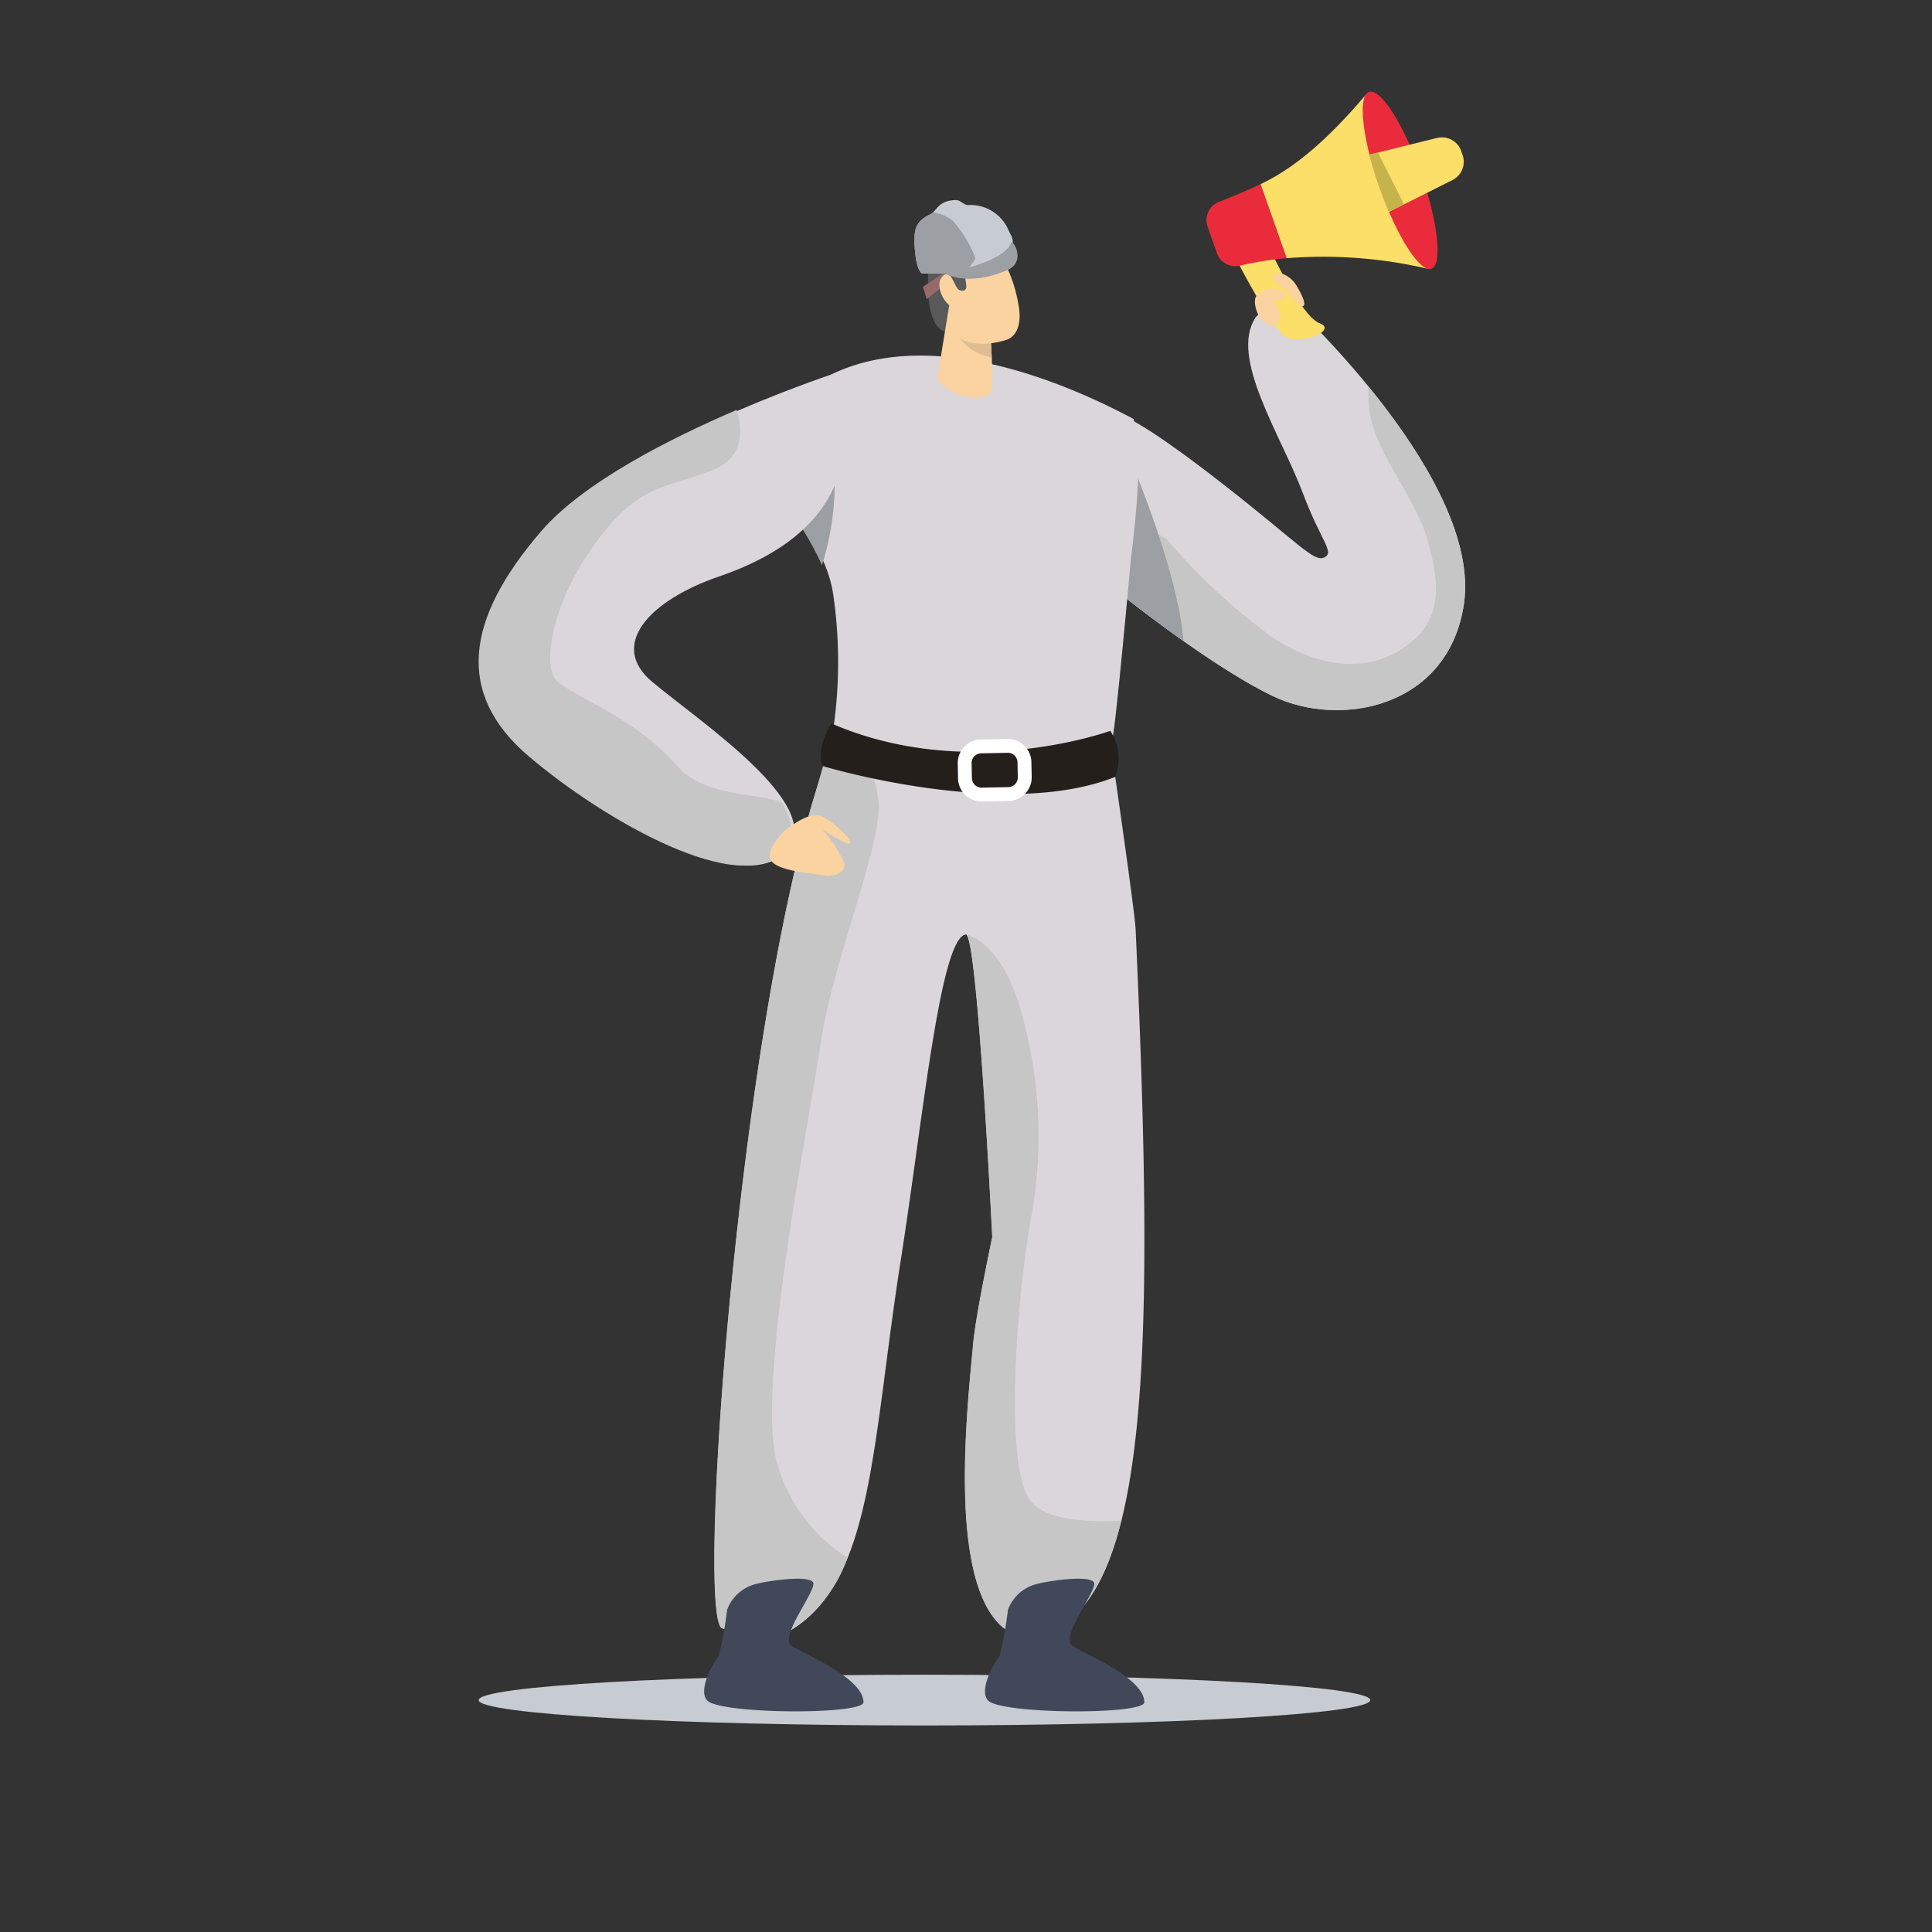 <svg xmlns="http://www.w3.org/2000/svg" width="120" height="120" viewBox="0 0 120 120">
  <rect x="0" y="0" width="120" height="120" fill="#333333" stroke="none"/>
  <g id="link_recruit" transform="translate(17456 7342)">
    <rect id="長方形_24085" data-name="長方形 24085" width="120" height="120" transform="translate(-17456 -7342)" fill="none"/>
    <g id="グループ_191" data-name="グループ 191" transform="translate(-18988.271 -10570.312)">
      <path id="パス_187" data-name="パス 187" d="M134.435,1573.53c0,.87-12.4,1.576-27.689,1.576s-27.689-.706-27.689-1.576,12.4-1.576,27.689-1.576,27.689.706,27.689,1.576" transform="translate(1482.945 1760.378)" fill="#c7ccd2"/>
      <path id="パス_151" data-name="パス 151" d="M123.669,48.788s1.28.451,5.985,4.125,5.633,4.868,6.286,4.541-.229-1.033-1.319-3.938c-1.385-3.69-4.612-8.481-2.952-10.967.352-.526,2.447-.647,2.447-.647S145.776,52.709,144.6,60.4c-.985,6.41-7.686,7.67-11.846,5.678s-10.226-6.952-10.226-6.952Z" transform="translate(1478.593 3205.477)" fill="#dbd6da"/>
      <path id="パス_152" data-name="パス 152" d="M126.146,66.928a38.227,38.227,0,0,0,6.6,6.114c2.251,1.449,5.228,2.413,7.9.762s2.48-3.928,1.75-6.663-3.316-5.6-3.655-8.17a6.607,6.607,0,0,1-.041-1.505c3.116,3.825,6.561,9.174,5.893,13.525-.985,6.41-7.685,7.67-11.845,5.678s-10.226-6.952-10.226-6.952l.428-3.863a6.75,6.75,0,0,1,3.195,1.074" transform="translate(1478.593 3194.881)" fill="#c6c6c6"/>
      <path id="パス_153" data-name="パス 153" d="M127.188,84.487c-2.57-1.816-4.663-3.528-4.663-3.528l.346-3.126,1.327-3.853s2.667,6.388,2.99,10.506" transform="translate(1478.592 3183.639)" fill="#9c9fa3"/>
      <path id="パス_154" data-name="パス 154" d="M58.191,76.526a29.031,29.031,0,0,0,.37-10.174c-.594-4.726-6.008-7.917-4.322-10.247,5.693-7.873,16.3-4.345,22.943-.813.8,1.673-.138,8.549-.138,8.549s-.966,10.683-1.158,11.26-17.852,2.022-17.695,1.424" transform="translate(1525.484 3199.036)" fill="#dbd6da"/>
      <path id="パス_155" data-name="パス 155" d="M62.133,69.925a16.655,16.655,0,0,1-.664,7.086,20,20,0,0,0-2.5-4.068Z" transform="translate(1521.856 3186.4)" fill="#9c9fa3"/>
      <path id="パス_156" data-name="パス 156" d="M21.674,55.1S8.519,59.457,3.9,64.8c-4.709,5.448-5.383,10.092-.778,14.01s13.292,8.954,15.891,5.765c2.287-2.807-5.492-7.943-8.429-10.413-2.7-2.268-.2-5.043,4.167-6.537,11.373-3.893,6.92-12.523,6.92-12.523" transform="translate(1562.186 3196.491)" fill="#dbd6da"/>
      <path id="パス_157" data-name="パス 157" d="M149.6,30.667s1.924,4.171,3.086,4.6-1.3,1.469-2.2.776-2.931-4.654-2.931-4.654Z" transform="translate(1461.555 3213.125)" fill="#fbdf68"/>
      <path id="パス_158" data-name="パス 158" d="M142.378,19.1c.669-.258,1.585-.632,2.582-1.1l1.622,4.6a20.142,20.142,0,0,0-2.907.464,1.214,1.214,0,0,1-1.426-.779l-.58-1.647a1.215,1.215,0,0,1,.708-1.539" transform="translate(1465.607 3221.75)" fill="#e92b3c"/>
      <path id="パス_159" data-name="パス 159" d="M158.686.528l3.862,10.847a28.6,28.6,0,0,0-8.8-.667l-1.622-4.6c2.805-1.319,5.109-3.891,6.562-5.577" transform="translate(1458.443 3233.641)" fill="#fbdf68"/>
      <path id="パス_160" data-name="パス 160" d="M173.057,5.964c1.069,3.033,2.51,5.29,3.218,5.04s.416-2.911-.653-5.944S173.112-.23,172.4.02s-.416,2.911.653,5.944" transform="translate(1444.901 3234)" fill="#e92b3c"/>
      <path id="パス_161" data-name="パス 161" d="M178.478,11.555l-3.942,1.976c-.2-.473-.4-.978-.587-1.507-.251-.713-.459-1.4-.622-2.049l4.191-1.035a1.269,1.269,0,0,1,1.5.811l.087.247a1.269,1.269,0,0,1-.628,1.557" transform="translate(1444.01 3227.94)" fill="#fbdf68"/>
      <path id="パス_162" data-name="パス 162" d="M173.948,14.034c-.251-.713-.459-1.4-.622-2.049l.523-.129,1.618,3.218-.932.467c-.2-.473-.4-.978-.587-1.507" transform="translate(1444.01 3225.93)" fill="#c7b34b"/>
      <path id="パス_163" data-name="パス 163" d="M151.383,40.3s-.82-1.381.017-1.729a1.3,1.3,0,0,1,1.444.032c.428.233-.236.476-.554.514s.934.87-.186,1.648Z" transform="translate(1459.192 3207.875)" fill="#fad3a0"/>
      <path id="パス_164" data-name="パス 164" d="M155.133,35.364a1.715,1.715,0,0,1,.853.7c.326.53.715,1.3.377,1.322s-.873-1.1-1.286-1.229-.961-1.01.056-.79" transform="translate(1456.789 3209.951)" fill="#fad3a0"/>
      <path id="パス_165" data-name="パス 165" d="M87.473,32.514s-.5,4.08,1.31,4.172,2.258-4.413,1.369-4.739-2.679.566-2.679.566" transform="translate(1502.496 3212.301)" fill="#595959"/>
      <path id="パス_166" data-name="パス 166" d="M90.122,39.281l-.847,5.185c.015.659,2.273,1.857,3.288.991.3-.253-.1-5.063-.1-5.063Z" transform="translate(1501.227 3207.26)" fill="#fad3a0"/>
      <path id="パス_167" data-name="パス 167" d="M94.182,43.26c.033.42.122,1.6.168,2.7a3.008,3.008,0,0,1-1.429-.634,3.14,3.14,0,0,1-1.139-1.993s1.481-.1,2.4-.068" transform="translate(1499.52 3204.555)" fill="#debd92"/>
      <path id="パス_168" data-name="パス 168" d="M92.027,31.66l-.559,2.688a1.675,1.675,0,0,0,1.4,1.867,4.622,4.622,0,0,0,2.044-.146c.731-.172,1.032-.926.923-1.9a9.125,9.125,0,0,0-.923-2.966c-.672-1.334-2.4-1.27-2.888.455" transform="translate(1499.744 3213.39)" fill="#fad3a0"/>
      <path id="パス_171" data-name="パス 171" d="M88.115,34.4l-1.683,1.149.24.762,2.058-1.69Z" transform="translate(1503.162 3210.586)" fill="#966a6a"/>
      <path id="パス_172" data-name="パス 172" d="M92.618,33.765a4.806,4.806,0,0,1,.3,1.363c-.051.379-.617.274-.841-.268s.029-1.1.542-1.1" transform="translate(1499.376 3211.016)" fill="#595959"/>
      <path id="パス_173" data-name="パス 173" d="M90.79,36.447a2.41,2.41,0,0,1-.255-.439c-.136-.293-.407-.7-.742-.281-.488.605.324,2.127,1.1,1.909.579-.162.152-.847-.107-1.189" transform="translate(1500.975 3209.802)" fill="#fad3a0"/>
      <path id="パス_174" data-name="パス 174" d="M90.775,23.272c-.064-.127-.13-.254-.187-.385A2.568,2.568,0,0,0,88.1,21.412c-.223,0-.482-.316-.739-.312-1.111.017-1.218.706-1.556.867-.963.46-1.1.938-.989,2.258.1,1.279.434,1.435.434,1.435a13.942,13.942,0,0,0,3.968-.419c1.385-.47,1.925-1.249,1.561-1.97" transform="translate(1504.286 3219.637)" fill="#c7ccd2"/>
      <path id="パス_175" data-name="パス 175" d="M84.812,25.87c-.108-1.321.026-1.8.989-2.258a.521.521,0,0,0,.132-.1,2.521,2.521,0,0,1,1.214.5,8.011,8.011,0,0,1,1.405,2.276c.045.149-.244.514-.576.871a17.415,17.415,0,0,1-2.731.14s-.329-.156-.434-1.435" transform="translate(1504.286 3217.993)" fill="#9c9fa3"/>
      <path id="パス_176" data-name="パス 176" d="M94.814,29.373c.1-.257.973,1.162-.223,1.683-2.534,1.1-3.893.2-3.893.2s3.6-.6,4.116-1.88" transform="translate(1500.258 3214.026)" fill="#9c9fa3"/>
      <path id="パス_177" data-name="パス 177" d="M52.172,129.026c.2-.662.382-1.288.539-1.885,12.075.475,17.7-1.424,17.7-1.424s1.564,10.712,1.618,11.9c1.112,24.6.957,39.9-4.7,43.329a2.9,2.9,0,0,1-3.575,0c-3.344-2.924-2.216-13.255-1.8-17.678.166-1.767,1.176-6.529,1.176-6.529s-.92-18.894-1.645-18.806c-1.6.194-2.661,11.449-4.037,20.185-1.792,11.38-1.709,19.839-6.743,22.975-.8.5-3.248.208-4.109.006-.128-.03-.288-.061-.355-.174-1.368-2.282,1.166-36.438,5.938-51.9" transform="translate(1530.778 3148.42)" fill="#dbd6da"/>
      <path id="パス_178" data-name="パス 178" d="M98,168.432a28.189,28.189,0,0,1,.748,12.966c-.777,3.954-1.89,15.724,0,17.839,1.012,1.133,3.487,1.265,5.568,1.144-.823,3.307-2.053,5.534-3.82,6.6a2.9,2.9,0,0,1-3.575,0c-3.344-2.925-2.216-13.255-1.8-17.678.166-1.767,1.176-6.529,1.176-6.529s-.921-18.894-1.645-18.806c0,0,2.09.323,3.348,4.461" transform="translate(1497.6 3122.379)" fill="#c6c6c6"/>
      <path id="パス_179" data-name="パス 179" d="M52.172,128.651c.2-.662.382-1.288.539-1.885.85-3.754,3.1-.066,3.35,2.534s-2.839,9.9-3.6,15.045-3.883,20.6-2.78,25.747a10.169,10.169,0,0,0,4.454,6.173,8.853,8.853,0,0,1-3.442,4.45c-.8.5-3.248.208-4.109.006-.128-.03-.288-.061-.355-.174-1.368-2.282,1.166-36.438,5.938-51.9" transform="translate(1530.778 3148.795)" fill="#c6c6c6"/>
      <path id="パス_180" data-name="パス 180" d="M99.406,294.131a22.6,22.6,0,0,0,.525-2.879,2.568,2.568,0,0,1,1.905-1.632c.566-.151,3.089-.544,3.428-.088.3.407-1.908,3.091-1.428,3.865.209.337,4.566,1.962,4.566,3.592,0,.762-8.236.754-9.583-.016-.7-.4-.1-1.934.587-2.842" transform="translate(1494.945 3037.051)" fill="#404859"/>
      <path id="パス_181" data-name="パス 181" d="M44.769,294.131a22.607,22.607,0,0,0,.525-2.879,2.568,2.568,0,0,1,1.905-1.632c.566-.151,3.089-.544,3.428-.088.3.407-1.908,3.091-1.428,3.865.209.337,4.566,1.962,4.566,3.592,0,.762-8.236.754-9.583-.016-.7-.4-.1-1.934.587-2.842" transform="translate(1532.138 3037.051)" fill="#404859"/>
      <path id="パス_182" data-name="パス 182" d="M84.525,123.382s-8.859,3.227-17.324-.465c0,0-1.045,1.687-.506,2.658,0,0,11.279,3.4,18.138.666a3.091,3.091,0,0,0-.307-2.86" transform="translate(1516.703 3150.326)" fill="#241f1b"/>
      <path id="パス_183" data-name="パス 183" d="M96.37,129.793l-1.65.034a1.464,1.464,0,0,1-1.492-1.432l-.019-.93a1.464,1.464,0,0,1,1.432-1.492l1.65-.034a1.464,1.464,0,0,1,1.492,1.432l.019.93a1.464,1.464,0,0,1-1.432,1.492m-1.711-2.959a.6.6,0,0,0-.589.613l.019.93a.6.6,0,0,0,.613.589l1.65-.034a.6.6,0,0,0,.588-.613l-.019-.93a.6.6,0,0,0-.613-.589Z" transform="translate(1498.549 3148.269)" fill="#fff"/>
      <path id="パス_185" data-name="パス 185" d="M3.124,83.456C-1.481,79.539-.806,74.9,3.9,69.447c2.616-3.027,7.973-5.736,12.125-7.517.366,1.207.477,2.911-1.386,3.684-3.045,1.263-4.608.788-7.367,4.566S4.058,77.56,4.7,78.563s4.782,2.224,7.632,5.476c1.7,1.934,4.73,1.629,6.485,2.258.675,1.091.864,2.107.2,2.925-2.6,3.189-11.287-1.849-15.891-5.766" transform="translate(1562 3191.843)" fill="#c6c6c6"/>
      <path id="パス_186" data-name="パス 186" d="M57.575,141.708s1.418-1.18,2.177-.923,2.16,1.658,1.849,1.735-1.693-.886-1.693-.886a8.4,8.4,0,0,1,1.362,2.112c.1.6-.778.876-1.226.759s-2.685-.214-3.269-.856.8-1.941.8-1.941" transform="translate(1523.448 3138.188)" fill="#fad3a0"/>
    </g>
  </g>
</svg>
